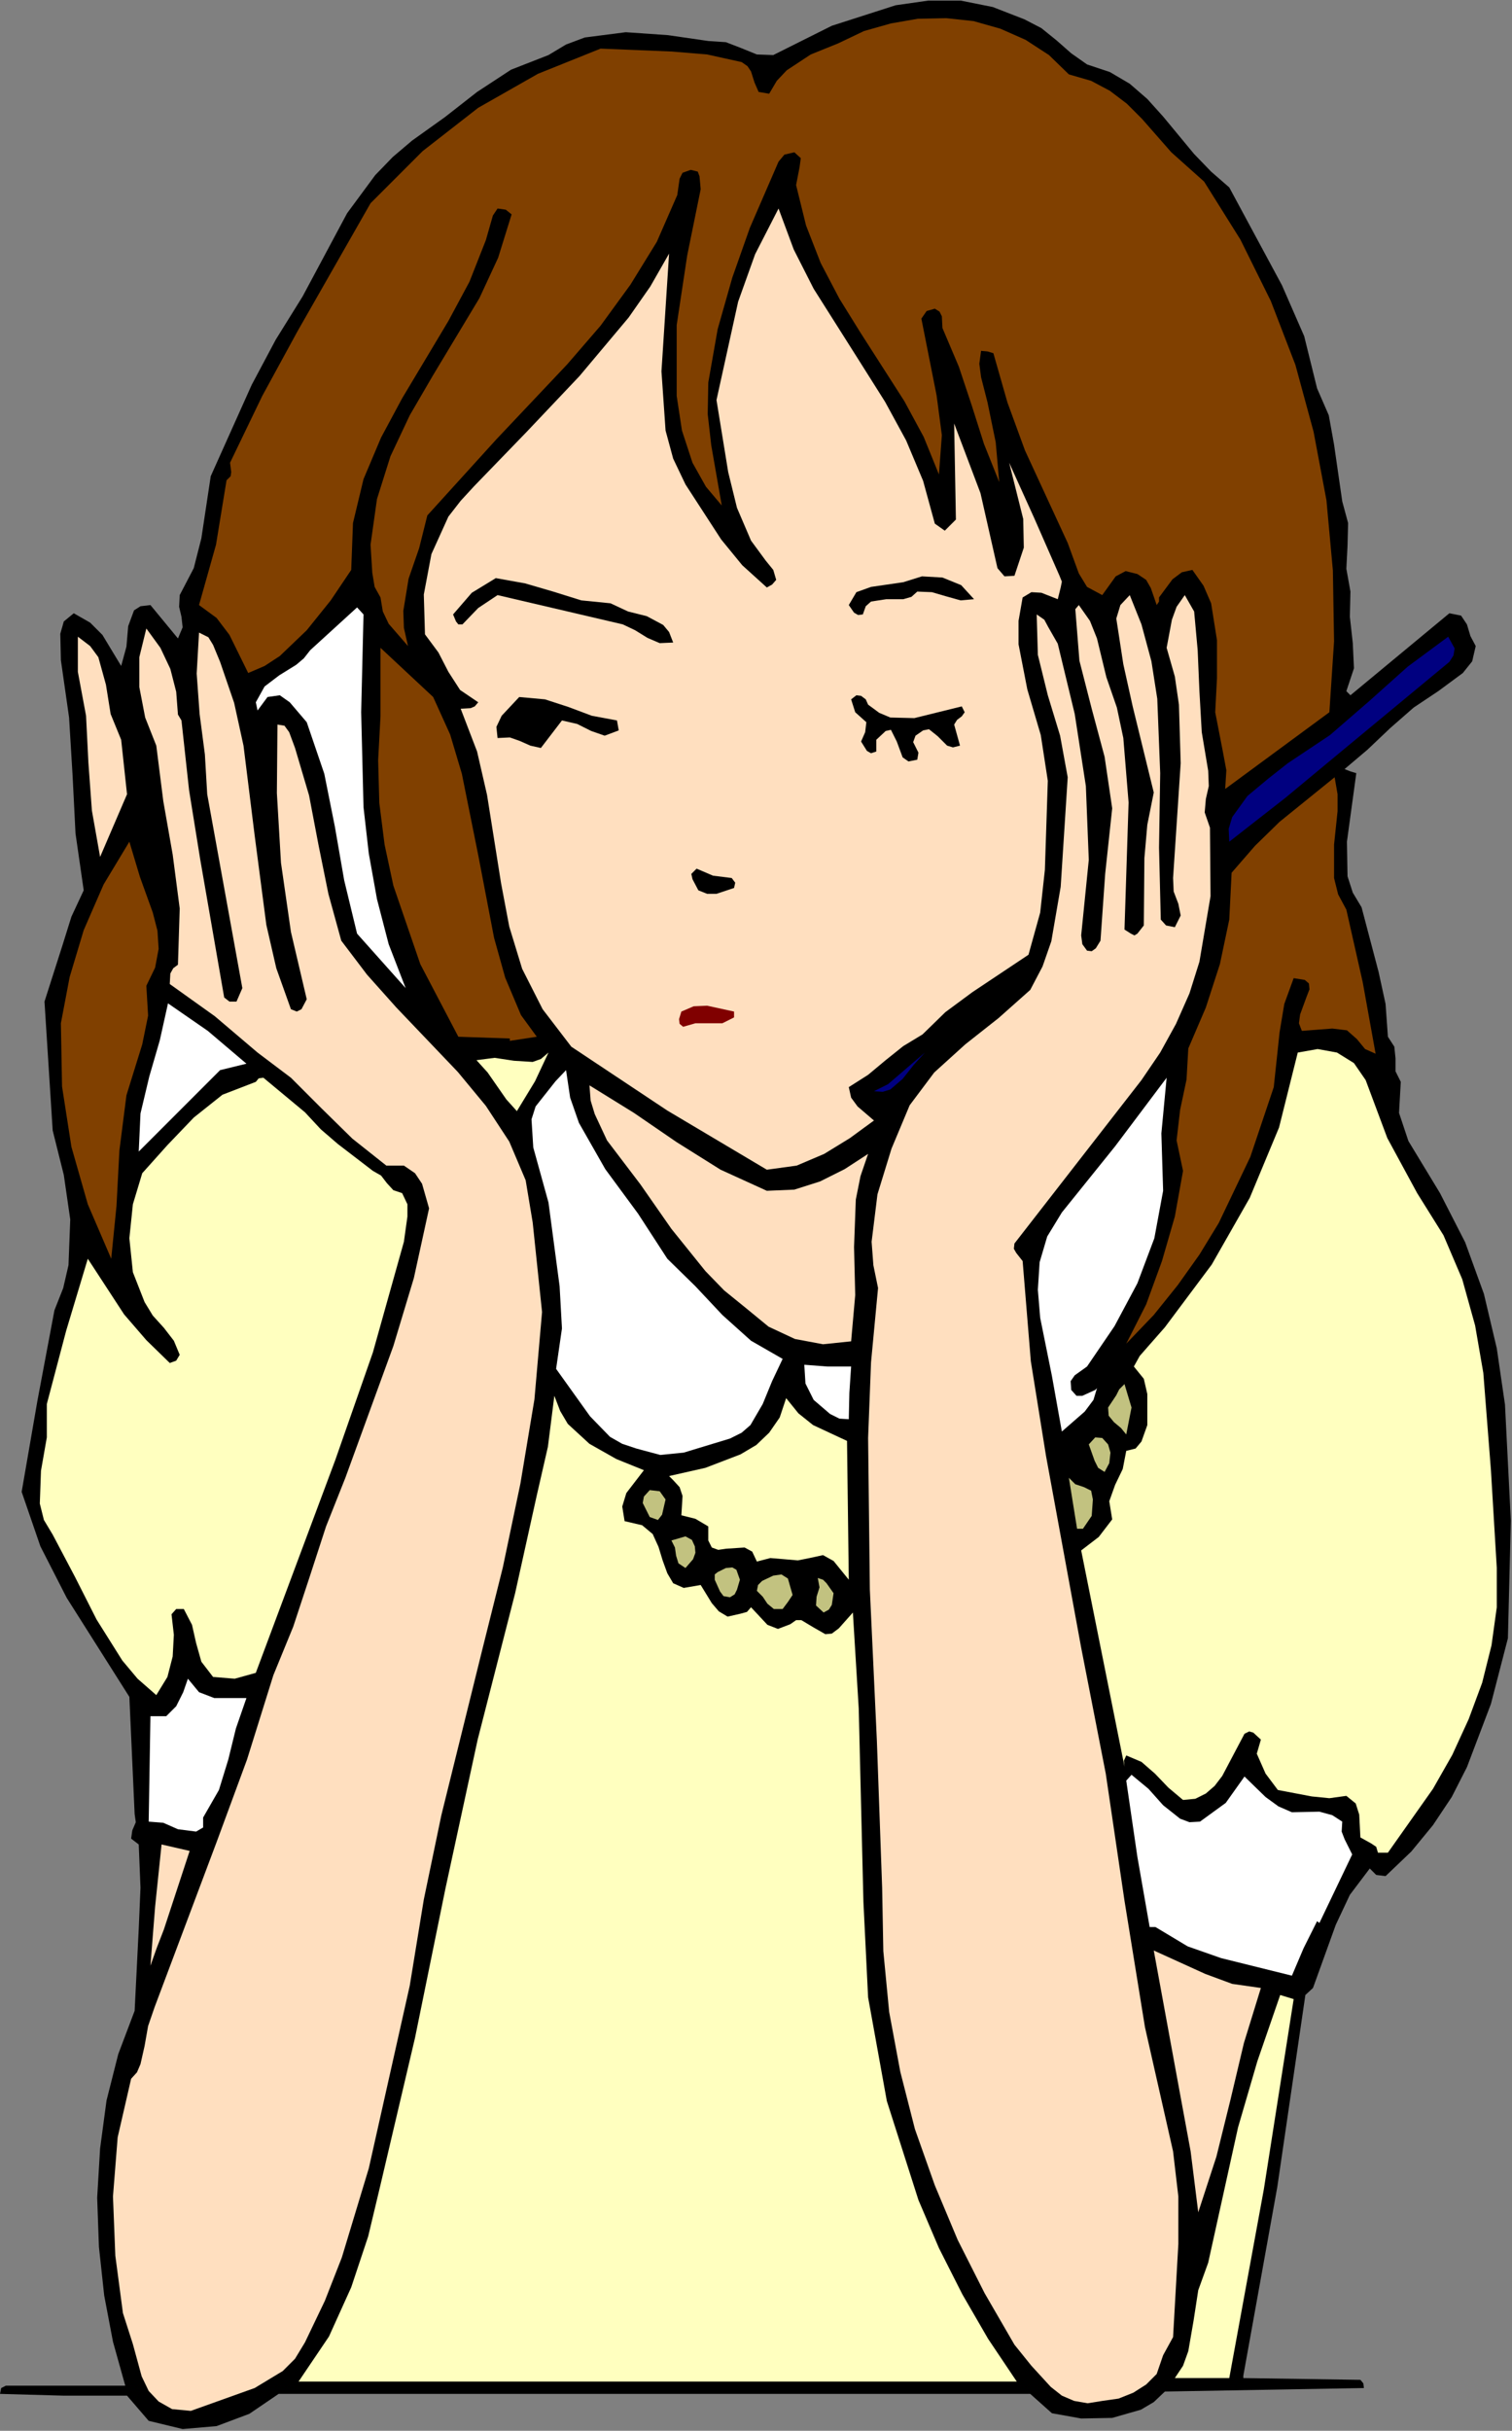 <?xml version="1.0" encoding="UTF-8" standalone="no"?>
<svg
   xmlns:dc="http://purl.org/dc/elements/1.1/"
   xmlns:cc="http://creativecommons.org/ns#"
   xmlns:rdf="http://www.w3.org/1999/02/22-rdf-syntax-ns#"
   xmlns:svg="http://www.w3.org/2000/svg"
   xmlns="http://www.w3.org/2000/svg"
   xmlns:sodipodi="http://sodipodi.sourceforge.net/DTD/sodipodi-0.dtd"
   xmlns:inkscape="http://www.inkscape.org/namespaces/inkscape"
   version="1.0"
   width="65.608mm"
   height="105.41mm"
   id="svg94"
   sodipodi:docname="JBIZ047.WMF">
  <rect width="100%" height="100%" fill="#808080" stroke="none"/>
  <sodipodi:namedview
     pagecolor="#ffffff"
     bordercolor="#666666"
     borderopacity="1"
     objecttolerance="10"
     gridtolerance="10"
     guidetolerance="10"
     inkscape:pageopacity="0"
     inkscape:pageshadow="2"
     inkscape:window-width="640"
     inkscape:window-height="480"
     id="namedview96" />
  <defs
     id="defs6">
    <clipPath
       clipPathUnits="userSpaceOnUse"
       id="clipWmfPath1">
      <path
         d="M 0,0 L 247.872,0 L 247.872,398.304 L 0,398.304 z"
         id="path2" />
    </clipPath>
    <pattern
       id="WMFhbasepattern"
       patternUnits="userSpaceOnUse"
       width="6"
       height="6"
       x="0"
       y="0" />
  </defs>
  <path
     style="fill:#000000;fill-rule:evenodd;fill-opacity:1;stroke:none;"
     clip-path="url(#clipWmfPath1)"
     d="  M 178.272,10.56   L 182.016,11.808   L 185.28,13.728   L 188.16,16.224   L 190.752,19.104   L 195.84,25.248   L 198.624,28.128   L 201.6,30.72   L 210.24,46.752   L 213.888,55.104   L 216,63.648   L 217.92,68.064   L 218.784,72.864   L 220.128,82.176   L 221.088,85.728   L 220.992,89.472   L 220.8,93.216   L 221.472,96.96   L 221.376,101.088   L 221.856,105.408   L 222.048,109.536   L 220.8,113.28   L 221.472,113.952   L 237.696,100.512   L 239.616,100.896   L 240.576,102.336   L 241.152,104.256   L 242.016,105.888   L 241.44,108.384   L 239.904,110.304   L 235.872,113.28   L 231.84,115.968   L 228,119.328   L 224.256,122.88   L 220.512,126.048   L 221.472,126.432   L 222.432,126.72   L 220.896,137.952   L 220.992,143.616   L 221.856,146.304   L 223.296,148.704   L 226.08,159.264   L 227.232,164.544   L 227.616,169.92   L 228.672,171.552   L 228.864,173.472   L 228.864,175.584   L 229.728,177.312   L 229.44,182.4   L 230.976,187.008   L 236.16,195.552   L 240.288,203.616   L 243.36,212.064   L 245.472,220.992   L 246.816,230.208   L 247.776,249.216   L 247.296,268.512   L 244.512,279.264   L 240.576,289.632   L 238.08,294.528   L 235.008,299.136   L 231.456,303.456   L 227.232,307.488   L 225.696,307.296   L 224.64,306.24   L 221.376,310.56   L 219.072,315.456   L 215.328,325.824   L 214.08,326.976   L 209.472,358.464   L 203.904,389.376   L 203.904,389.76   L 223.104,390.048   L 223.584,390.624   L 223.68,391.392   L 191.04,391.968   L 189.216,393.696   L 187.104,394.944   L 182.4,396.288   L 177.312,396.384   L 172.512,395.52   L 168.96,392.352   L 45.696,392.352   L 40.896,395.616   L 35.52,397.632   L 29.952,398.112   L 24.384,396.768   L 20.832,392.64   L 10.368,392.64   L 0,392.352   L 0.192,391.392   L 0.96,391.008   L 20.544,391.008   L 18.528,383.808   L 17.088,376.224   L 16.224,368.256   L 15.936,360.192   L 16.416,352.128   L 17.472,344.256   L 19.392,336.672   L 22.08,329.568   L 22.752,316.128   L 23.04,309.408   L 22.752,302.304   L 21.504,301.344   L 21.696,300   L 22.272,298.656   L 22.08,297.312   L 21.216,278.112   L 10.944,261.888   L 6.624,253.44   L 3.552,244.512   L 6.144,229.536   L 8.928,214.752   L 10.368,211.104   L 11.232,207.36   L 11.52,199.872   L 10.464,192.576   L 8.64,185.28   L 7.296,164.16   L 10.272,154.848   L 11.712,150.24   L 13.728,145.92   L 12.384,136.608   L 11.904,127.104   L 11.328,117.6   L 9.984,108.192   L 9.888,103.872   L 10.464,101.856   L 12.096,100.512   L 14.784,102.048   L 16.8,104.064   L 19.872,109.152   L 20.736,105.984   L 21.024,102.624   L 21.984,100.032   L 23.04,99.36   L 24.672,99.168   L 29.184,104.64   L 29.952,102.816   L 29.76,101.088   L 29.376,99.456   L 29.472,97.536   L 31.776,93.12   L 33.024,88.224   L 34.56,78.048   L 41.28,63.072   L 45.216,55.68   L 49.632,48.576   L 56.928,34.944   L 61.536,28.704   L 64.416,25.728   L 67.584,23.04   L 72.96,19.2   L 78.24,15.072   L 83.808,11.424   L 89.952,9.024   L 92.832,7.296   L 95.904,6.144   L 102.624,5.28   L 109.536,5.76   L 116.16,6.72   L 119.04,6.912   L 121.536,7.872   L 124.128,8.928   L 126.816,9.024   L 136.416,4.224   L 146.88,0.864   L 152.256,0.096   L 157.536,0.096   L 162.816,1.152   L 168,3.168   L 170.784,4.608   L 173.28,6.624   L 175.68,8.736   L 178.272,10.56  z "
     id="path8" />
  <path
     style="fill:#804000;fill-rule:evenodd;fill-opacity:1;stroke:none;"
     clip-path="url(#clipWmfPath1)"
     d="  M 175.296,12.192   L 178.944,13.248   L 182.016,14.88   L 184.8,16.992   L 187.296,19.488   L 192.096,24.96   L 197.472,29.76   L 203.424,39.264   L 208.416,49.344   L 212.448,59.808   L 215.424,70.752   L 217.536,81.984   L 218.592,93.504   L 218.784,105.12   L 218.016,116.736   L 200.928,129.312   L 201.12,126.24   L 200.544,123.168   L 199.296,116.736   L 199.584,111.168   L 199.584,104.928   L 198.624,98.88   L 197.376,96   L 195.552,93.408   L 193.824,93.792   L 192.288,94.944   L 190.08,97.92   L 190.08,98.592   L 189.696,99.168   L 188.736,96.384   L 187.968,95.04   L 186.528,94.08   L 184.608,93.6   L 182.976,94.464   L 180.768,97.536   L 178.272,96.192   L 176.928,93.984   L 175.104,88.992   L 168.096,73.824   L 165.216,65.952   L 162.912,57.888   L 161.952,57.6   L 160.896,57.504   L 160.608,59.616   L 160.896,61.824   L 161.952,65.952   L 163.296,72.48   L 163.872,79.008   L 161.376,72.768   L 159.36,66.432   L 157.248,60.096   L 154.56,53.76   L 154.464,51.84   L 154.08,51.072   L 153.312,50.592   L 151.968,50.976   L 151.104,52.224   L 153.6,64.8   L 154.464,71.328   L 153.984,77.76   L 151.488,71.616   L 148.32,65.76   L 141.12,54.528   L 137.664,48.96   L 134.592,43.104   L 132.192,36.96   L 130.56,30.336   L 131.136,27.36   L 131.328,25.92   L 130.272,24.96   L 128.64,25.344   L 127.68,26.496   L 126.432,29.376   L 122.976,37.344   L 120.096,45.504   L 117.696,53.952   L 116.16,62.688   L 116.064,67.872   L 116.64,72.96   L 118.368,82.848   L 115.776,79.776   L 113.568,75.84   L 111.84,70.56   L 110.976,64.896   L 110.976,53.28   L 112.704,41.856   L 114.912,31.008   L 114.72,28.896   L 114.432,28.128   L 113.28,27.84   L 111.936,28.32   L 111.456,29.28   L 111.072,31.968   L 107.712,39.648   L 103.392,46.656   L 98.496,53.376   L 93.024,59.712   L 81.408,72   L 70.08,84.48   L 68.736,89.856   L 67.008,94.848   L 66.144,100.128   L 66.24,102.912   L 66.912,105.888   L 63.744,102.24   L 62.784,100.224   L 62.4,97.92   L 61.44,96.192   L 61.056,93.888   L 60.768,89.28   L 61.824,81.792   L 64.032,74.784   L 67.2,68.064   L 70.944,61.632   L 78.624,48.864   L 81.696,42.24   L 83.904,35.136   L 82.944,34.368   L 81.6,34.176   L 80.832,35.328   L 80.448,36.672   L 79.68,39.36   L 76.992,46.176   L 73.536,52.608   L 65.952,65.28   L 62.496,71.712   L 59.616,78.528   L 57.888,85.728   L 57.6,93.408   L 54.24,98.4   L 50.304,103.296   L 45.888,107.52   L 43.392,109.152   L 40.704,110.304   L 37.632,104.064   L 35.52,101.28   L 32.64,99.168   L 35.424,89.28   L 37.152,78.72   L 37.824,78.048   L 37.92,77.376   L 37.728,75.84   L 43.008,64.896   L 48.768,54.336   L 60.768,33.312   L 69.312,24.768   L 78.432,17.664   L 88.224,12.096   L 98.496,7.968   L 110.208,8.448   L 115.968,8.928   L 121.632,10.176   L 122.592,10.848   L 123.168,11.712   L 123.744,13.536   L 124.416,15.072   L 126.144,15.36   L 127.392,13.248   L 129.024,11.52   L 132.96,8.928   L 137.472,7.104   L 141.696,5.088   L 146.112,3.84   L 150.528,3.072   L 155.136,2.976   L 159.648,3.456   L 164.064,4.704   L 168.192,6.528   L 172.032,9.024   L 175.296,12.192  z "
     id="path10" />
  <path
     style="fill:#ffdfbf;fill-rule:evenodd;fill-opacity:1;stroke:none;"
     clip-path="url(#clipWmfPath1)"
     d="  M 153.312,85.824   L 154.944,86.976   L 156.768,85.152   L 156.48,69.408   L 160.8,80.832   L 163.584,93.12   L 164.736,94.464   L 166.368,94.368   L 167.904,89.76   L 167.808,85.056   L 165.504,75.84   L 169.632,84.96   L 173.76,94.368   L 174.144,95.328   L 173.952,96.288   L 173.472,98.208   L 170.784,97.152   L 169.152,97.056   L 167.712,97.92   L 167.04,101.76   L 167.04,105.6   L 168.48,112.992   L 170.688,120.48   L 171.84,127.968   L 171.36,142.56   L 170.592,149.568   L 168.672,156.48   L 159.456,162.624   L 155.04,165.888   L 151.296,169.536   L 148.128,171.456   L 145.248,173.76   L 142.368,176.16   L 139.2,178.176   L 139.584,179.904   L 140.64,181.344   L 143.328,183.648   L 139.392,186.528   L 135.168,189.12   L 130.656,191.04   L 125.76,191.712   L 109.44,182.016   L 93.696,171.552   L 88.992,165.408   L 85.632,158.784   L 83.52,151.872   L 82.176,144.768   L 79.872,130.272   L 78.24,123.168   L 75.552,116.16   L 77.184,116.064   L 77.856,115.776   L 78.432,115.104   L 75.456,113.088   L 73.536,110.112   L 71.904,106.944   L 69.696,103.968   L 69.504,97.44   L 70.752,90.816   L 73.536,84.672   L 75.552,82.08   L 77.76,79.68   L 86.4,70.752   L 95.04,61.632   L 103.104,52.032   L 106.656,46.944   L 109.728,41.568   L 108.48,60.864   L 109.152,70.56   L 110.4,75.168   L 112.416,79.392   L 118.272,88.416   L 121.728,92.64   L 125.76,96.288   L 126.624,95.808   L 127.296,95.04   L 126.816,93.408   L 125.568,91.872   L 123.168,88.608   L 120.864,83.232   L 119.424,77.376   L 117.504,65.568   L 121.056,49.44   L 123.84,41.664   L 127.68,34.176   L 130.176,40.896   L 133.44,47.328   L 141.216,59.616   L 145.152,65.856   L 148.608,72.192   L 151.392,78.816   L 153.312,85.824  z "
     id="path12" />
  <path
     style="fill:#000000;fill-rule:evenodd;fill-opacity:1;stroke:none;"
     clip-path="url(#clipWmfPath1)"
     d="  M 159.744,98.208   L 157.536,98.4   L 155.136,97.728   L 152.832,97.056   L 150.432,96.96   L 149.472,97.824   L 148.128,98.208   L 145.344,98.208   L 142.848,98.592   L 141.984,99.36   L 141.504,100.704   L 140.736,100.8   L 140.064,100.416   L 139.2,99.168   L 140.448,97.056   L 142.848,96.192   L 148.128,95.424   L 151.2,94.464   L 154.56,94.656   L 157.632,95.904   L 159.744,98.208  z "
     id="path14" />
  <path
     style="fill:#000000;fill-rule:evenodd;fill-opacity:1;stroke:none;"
     clip-path="url(#clipWmfPath1)"
     d="  M 100.128,98.88   L 103.008,100.224   L 106.08,100.992   L 108.768,102.432   L 109.728,103.584   L 110.4,105.312   L 108.192,105.408   L 106.176,104.544   L 104.16,103.296   L 102.144,102.336   L 81.6,97.536   L 78.432,99.648   L 75.84,102.336   L 75.168,102.336   L 74.784,101.856   L 74.304,100.704   L 77.376,97.152   L 81.312,94.752   L 86.112,95.616   L 90.72,96.96   L 95.328,98.4   L 100.128,98.88  z "
     id="path16" />
  <path
     style="fill:#ffdfbf;fill-rule:evenodd;fill-opacity:1;stroke:none;"
     clip-path="url(#clipWmfPath1)"
     d="  M 187.2,102.336   L 188.832,108.384   L 189.792,114.528   L 190.272,126.72   L 190.08,138.912   L 190.368,150.72   L 191.232,151.68   L 192.672,151.968   L 193.632,150.048   L 193.248,148.128   L 192.48,146.112   L 192.384,143.904   L 193.632,125.088   L 193.344,115.488   L 192.672,110.88   L 191.328,106.176   L 192.192,101.568   L 192.96,99.456   L 194.304,97.536   L 195.84,100.224   L 196.416,106.56   L 196.704,113.28   L 197.088,120   L 198.144,126.336   L 198.24,128.832   L 197.76,130.944   L 197.568,133.152   L 198.432,135.648   L 198.528,146.88   L 196.704,157.632   L 195.072,162.816   L 192.864,167.808   L 190.272,172.512   L 187.2,177.024   L 166.368,203.808   L 166.272,204.672   L 166.656,205.344   L 167.712,206.688   L 169.056,223.104   L 171.552,238.656   L 177.312,270.048   L 181.344,290.688   L 184.416,311.52   L 187.776,332.256   L 192.384,352.608   L 193.248,360   L 193.248,367.776   L 192.384,383.04   L 190.752,386.016   L 189.696,389.088   L 187.968,390.816   L 185.856,392.16   L 183.456,393.12   L 180.768,393.504   L 178.368,393.888   L 176.16,393.504   L 174.144,392.64   L 172.32,391.2   L 169.152,387.744   L 166.368,384.288   L 161.472,375.84   L 157.056,367.104   L 153.312,358.176   L 150.048,348.96   L 147.648,339.552   L 145.824,329.76   L 144.864,319.776   L 144.672,309.408   L 143.808,285.312   L 142.656,260.544   L 142.368,235.68   L 142.848,223.296   L 144,211.104   L 143.232,207.36   L 142.944,203.52   L 143.904,195.744   L 146.208,188.256   L 149.184,181.152   L 153.216,175.776   L 158.304,171.168   L 163.776,166.848   L 168.96,162.24   L 170.976,158.4   L 172.416,154.272   L 173.952,145.344   L 175.104,127.392   L 173.856,120.576   L 171.84,113.952   L 170.208,107.328   L 170.016,100.704   L 171.264,101.568   L 171.936,102.816   L 173.472,105.504   L 176.256,117.024   L 178.08,128.832   L 178.56,140.928   L 177.312,153.312   L 177.504,154.752   L 178.272,155.808   L 179.04,155.904   L 179.712,155.424   L 180.48,154.176   L 181.248,143.232   L 182.4,132.48   L 181.152,124.032   L 179.04,116.16   L 177.024,108.288   L 176.352,99.84   L 176.928,99.168   L 178.752,101.76   L 179.904,104.64   L 181.44,110.976   L 183.168,115.968   L 184.224,120.96   L 185.088,131.52   L 184.416,152.352   L 185.472,153.024   L 186.048,153.312   L 186.528,153.024   L 187.584,151.68   L 187.68,140.64   L 188.16,135.168   L 189.216,129.888   L 185.76,115.776   L 184.224,108.864   L 183.072,101.376   L 183.744,99.168   L 185.28,97.536   L 187.2,102.336  z "
     id="path18" />
  <path
     style="fill:#ffffff;fill-rule:evenodd;fill-opacity:1;stroke:none;"
     clip-path="url(#clipWmfPath1)"
     d="  M 59.616,100.704   L 59.232,116.736   L 59.616,132.288   L 60.48,139.872   L 61.824,147.36   L 63.744,154.752   L 66.528,161.952   L 58.56,153.024   L 56.448,144.288   L 54.912,135.456   L 53.184,126.816   L 50.304,118.368   L 47.52,115.104   L 45.888,113.952   L 43.872,114.24   L 42.24,116.448   L 41.952,115.104   L 43.392,112.512   L 45.792,110.688   L 48.576,108.96   L 49.824,107.904   L 50.88,106.56   L 58.56,99.552   L 59.616,100.704  z "
     id="path20" />
  <path
     style="fill:#ffdfbf;fill-rule:evenodd;fill-opacity:1;stroke:none;"
     clip-path="url(#clipWmfPath1)"
     d="  M 29.184,117.12   L 29.76,118.08   L 31.008,129.504   L 32.832,140.832   L 36.768,163.488   L 37.632,164.16   L 38.784,164.16   L 39.744,161.952   L 33.984,130.176   L 33.6,123.648   L 32.736,117.024   L 32.256,110.4   L 32.64,103.68   L 34.176,104.448   L 34.944,105.696   L 36.096,108.48   L 38.4,115.2   L 39.936,122.208   L 41.76,136.896   L 43.68,151.584   L 45.312,158.688   L 47.712,165.408   L 48.672,165.792   L 49.44,165.408   L 50.304,163.776   L 47.712,152.736   L 46.08,141.408   L 45.408,129.984   L 45.504,118.752   L 46.656,118.944   L 47.424,120   L 48.384,122.592   L 50.688,130.368   L 52.224,138.432   L 53.856,146.496   L 55.968,154.176   L 60.192,159.744   L 64.992,165.12   L 75.072,175.68   L 79.68,181.248   L 83.52,187.104   L 86.208,193.44   L 87.36,200.352   L 88.896,215.04   L 87.648,229.344   L 85.344,243.168   L 82.464,256.896   L 79.104,270.336   L 72.384,297.504   L 69.504,311.328   L 67.2,325.44   L 60.48,355.392   L 56.064,369.984   L 53.28,377.088   L 50.016,383.904   L 48.384,386.592   L 46.368,388.608   L 41.76,391.392   L 31.296,395.136   L 28.224,394.848   L 26.016,393.6   L 24.384,391.872   L 23.232,389.472   L 21.792,384.192   L 20.16,379.104   L 18.912,369.696   L 18.528,360   L 19.296,350.304   L 21.504,340.704   L 22.464,339.648   L 23.04,338.304   L 23.712,335.328   L 24.288,332.064   L 25.344,328.992   L 35.52,301.92   L 40.512,288.384   L 44.832,274.56   L 48.096,266.592   L 50.784,258.432   L 53.472,250.176   L 56.64,242.208   L 64.512,220.608   L 67.872,209.472   L 70.368,198.048   L 69.216,194.016   L 68.064,192.288   L 66.24,191.04   L 63.36,191.04   L 57.792,186.624   L 52.704,181.632   L 47.712,176.64   L 42.24,172.512   L 35.232,166.56   L 27.84,161.28   L 27.936,159.552   L 28.416,158.688   L 29.184,158.112   L 29.472,148.896   L 28.32,140.064   L 26.784,131.328   L 25.632,122.208   L 23.808,117.6   L 22.848,112.608   L 22.848,107.712   L 24,103.008   L 26.304,106.176   L 27.936,109.632   L 28.896,113.376   L 29.184,117.12  z "
     id="path22" />
  <path
     style="fill:#ffdfbf;fill-rule:evenodd;fill-opacity:1;stroke:none;"
     clip-path="url(#clipWmfPath1)"
     d="  M 19.872,121.248   L 20.832,130.176   L 16.416,140.448   L 15.072,132.864   L 14.496,124.992   L 14.112,117.312   L 12.768,110.112   L 12.768,104.352   L 14.784,105.888   L 16.128,107.712   L 17.376,112.224   L 18.144,117.024   L 19.872,121.248  z "
     id="path24" />
  <path
     style="fill:#000080;fill-rule:evenodd;fill-opacity:1;stroke:none;"
     clip-path="url(#clipWmfPath1)"
     d="  M 237.696,108.48   L 219.84,123.264   L 210.816,130.752   L 201.6,137.952   L 201.504,135.84   L 202.08,133.92   L 204.576,130.464   L 208.032,127.584   L 211.2,125.088   L 218.112,120.48   L 224.544,114.912   L 230.88,109.248   L 237.504,104.352   L 238.56,106.272   L 238.368,107.424   L 237.696,108.48  z "
     id="path26" />
  <path
     style="fill:#804000;fill-rule:evenodd;fill-opacity:1;stroke:none;"
     clip-path="url(#clipWmfPath1)"
     d="  M 71.04,114.24   L 73.824,120.384   L 75.744,126.816   L 78.432,140.16   L 81.024,153.696   L 82.848,160.224   L 85.44,166.368   L 88.032,169.92   L 83.616,170.592   L 83.616,170.208   L 75.168,169.92   L 68.928,158.016   L 64.512,145.152   L 63.072,138.432   L 62.208,131.616   L 62.016,124.608   L 62.4,117.408   L 62.4,106.176   L 71.04,114.24  z "
     id="path28" />
  <path
     style="fill:#000000;fill-rule:evenodd;fill-opacity:1;stroke:none;"
     clip-path="url(#clipWmfPath1)"
     d="  M 142.368,115.488   L 144.192,116.832   L 146.016,117.6   L 149.952,117.696   L 157.728,115.776   L 158.208,116.736   L 157.728,117.408   L 156.96,117.984   L 156.48,118.752   L 157.44,122.208   L 156.288,122.496   L 155.328,122.208   L 153.792,120.672   L 152.352,119.52   L 151.392,119.712   L 150.144,120.576   L 149.76,121.632   L 150.144,122.4   L 150.624,123.36   L 150.432,124.512   L 148.992,124.8   L 148.032,124.128   L 147.072,121.536   L 146.112,119.616   L 145.248,119.808   L 143.712,121.248   L 143.712,123.168   L 142.848,123.456   L 142.176,123.072   L 141.216,121.536   L 141.888,120   L 142.08,118.368   L 140.256,116.736   L 139.584,114.624   L 140.448,113.952   L 141.216,114.048   L 141.984,114.624   L 142.368,115.488  z "
     id="path30" />
  <path
     style="fill:#000000;fill-rule:evenodd;fill-opacity:1;stroke:none;"
     clip-path="url(#clipWmfPath1)"
     d="  M 101.184,118.08   L 101.472,119.712   L 99.168,120.576   L 96.96,119.808   L 94.656,118.656   L 92.16,118.08   L 88.704,122.592   L 86.976,122.208   L 85.248,121.44   L 83.616,120.864   L 81.6,120.96   L 81.408,119.136   L 82.272,117.312   L 85.152,114.24   L 89.376,114.624   L 93.216,115.872   L 97.056,117.312   L 101.184,118.08  z "
     id="path32" />
  <path
     style="fill:#000000;fill-rule:evenodd;fill-opacity:1;stroke:none;"
     clip-path="url(#clipWmfPath1)"
     d="  M 88.032,117.12   L 88.32,118.464   L 87.36,119.712   L 86.304,119.232   L 85.44,118.368   L 85.536,117.312   L 86.4,116.736   L 88.032,117.12  z "
     id="path34" />
  <path
     style="fill:#804000;fill-rule:evenodd;fill-opacity:1;stroke:none;"
     clip-path="url(#clipWmfPath1)"
     d="  M 220.8,149.088   L 223.488,160.992   L 225.6,172.704   L 223.872,171.936   L 222.528,170.304   L 220.896,168.864   L 218.496,168.576   L 216,168.768   L 213.504,168.96   L 213.024,167.712   L 213.216,166.272   L 214.272,163.392   L 214.752,162.144   L 214.656,161.184   L 213.984,160.608   L 212.16,160.32   L 210.624,164.544   L 209.856,169.152   L 208.896,178.176   L 205.056,189.6   L 199.872,200.448   L 196.704,205.632   L 193.152,210.624   L 189.216,215.52   L 184.704,220.224   L 187.968,213.792   L 190.56,206.688   L 192.672,199.392   L 194.016,191.904   L 192.96,186.912   L 193.536,181.92   L 194.592,176.928   L 194.88,171.84   L 197.76,165.12   L 200.064,158.016   L 201.6,150.72   L 201.984,143.04   L 205.824,138.624   L 209.856,134.688   L 218.88,127.392   L 219.36,130.176   L 219.36,132.96   L 218.784,138.432   L 218.784,143.904   L 219.456,146.592   L 220.8,149.088  z "
     id="path36" />
  <path
     style="fill:#804000;fill-rule:evenodd;fill-opacity:1;stroke:none;"
     clip-path="url(#clipWmfPath1)"
     d="  M 24,161.568   L 24.288,166.464   L 23.328,171.168   L 20.736,179.52   L 19.584,188.544   L 19.104,197.664   L 18.24,206.304   L 14.4,197.376   L 11.712,187.968   L 10.176,178.08   L 9.984,167.712   L 11.424,160.128   L 13.728,152.448   L 16.992,144.96   L 21.216,137.952   L 22.944,143.712   L 25.056,149.568   L 25.824,152.544   L 26.016,155.52   L 25.44,158.592   L 24,161.568  z "
     id="path38" />
  <path
     style="fill:#000000;fill-rule:evenodd;fill-opacity:1;stroke:none;"
     clip-path="url(#clipWmfPath1)"
     d="  M 120,143.904   L 120.576,144.672   L 120.384,145.536   L 117.504,146.496   L 115.968,146.496   L 114.528,145.92   L 113.568,144.096   L 113.376,143.232   L 114.24,142.368   L 116.928,143.52   L 120,143.904  z "
     id="path40" />
  <path
     style="fill:#ffffff;fill-rule:evenodd;fill-opacity:1;stroke:none;"
     clip-path="url(#clipWmfPath1)"
     d="  M 40.416,174.336   L 36.096,175.392   L 22.752,188.736   L 23.04,182.496   L 24.48,176.448   L 26.208,170.496   L 27.552,164.448   L 34.08,168.96   L 40.416,174.336  z "
     id="path42" />
  <path
     style="fill:#800000;fill-rule:evenodd;fill-opacity:1;stroke:none;"
     clip-path="url(#clipWmfPath1)"
     d="  M 120.384,166.752   L 118.464,167.712   L 116.256,167.712   L 114.048,167.712   L 112.032,168.288   L 111.456,167.808   L 111.36,167.04   L 111.744,165.792   L 113.76,164.928   L 115.968,164.832   L 120.384,165.792   L 120.384,166.752  z "
     id="path44" />
  <path
     style="fill:#ffffff;fill-rule:evenodd;fill-opacity:1;stroke:none;"
     clip-path="url(#clipWmfPath1)"
     d="  M 159.744,166.08   L 153.6,170.88   L 159.744,166.08  z "
     id="path46" />
  <path
     style="fill:#ffffbf;fill-rule:evenodd;fill-opacity:1;stroke:none;"
     clip-path="url(#clipWmfPath1)"
     d="  M 223.968,177.024   L 227.52,186.528   L 232.416,195.552   L 236.736,202.464   L 239.808,209.664   L 241.92,217.248   L 243.264,225.024   L 244.512,240.96   L 245.472,256.992   L 245.472,263.424   L 244.608,269.664   L 243.072,275.808   L 240.864,281.76   L 238.176,287.616   L 235.008,293.184   L 227.616,303.648   L 225.984,303.648   L 225.696,302.688   L 224.832,302.112   L 223.104,301.152   L 222.912,297.408   L 222.336,295.584   L 220.8,294.336   L 218.016,294.72   L 215.136,294.432   L 209.568,293.376   L 207.552,290.688   L 206.112,287.424   L 206.784,285.12   L 205.536,283.968   L 204.864,283.776   L 204.096,284.16   L 200.448,291.072   L 199.2,292.704   L 197.76,293.952   L 196.032,294.816   L 194.016,295.008   L 191.616,292.992   L 189.408,290.688   L 187.2,288.768   L 184.704,287.712   L 184.32,288.576   L 184.416,289.536   L 177.312,254.112   L 180.192,251.904   L 182.4,249.024   L 181.92,246.048   L 182.88,243.36   L 184.128,240.768   L 184.704,237.792   L 186.24,237.408   L 187.2,236.256   L 188.16,233.568   L 188.16,228.48   L 187.584,225.984   L 185.952,223.968   L 186.912,222.24   L 188.256,220.704   L 191.04,217.536   L 198.72,207.264   L 204.96,196.32   L 209.76,184.8   L 212.832,172.512   L 216.096,171.936   L 219.264,172.512   L 222.048,174.24   L 223.968,177.024  z "
     id="path48" />
  <path
     style="fill:#ffffbf;fill-rule:evenodd;fill-opacity:1;stroke:none;"
     clip-path="url(#clipWmfPath1)"
     d="  M 84.768,182.112   L 83.04,180.192   L 81.504,177.984   L 79.968,175.776   L 78.144,173.76   L 81.12,173.376   L 84.288,173.856   L 87.36,174.048   L 88.704,173.568   L 89.952,172.512   L 87.744,177.216   L 84.768,182.112  z "
     id="path50" />
  <path
     style="fill:#000080;fill-rule:evenodd;fill-opacity:1;stroke:none;"
     clip-path="url(#clipWmfPath1)"
     d="  M 143.328,178.848   L 145.632,177.696   L 147.648,175.968   L 151.68,172.512   L 149.856,174.528   L 148.032,176.832   L 146.016,178.56   L 144.768,178.944   L 143.328,178.848  z "
     id="path52" />
  <path
     style="fill:#ffffff;fill-rule:evenodd;fill-opacity:1;stroke:none;"
     clip-path="url(#clipWmfPath1)"
     d="  M 92.832,175.392   L 93.504,179.904   L 94.944,184.032   L 99.264,191.616   L 104.64,198.912   L 109.44,206.304   L 114.048,210.816   L 118.464,215.52   L 123.168,219.744   L 128.352,222.72   L 126.624,226.368   L 125.088,230.112   L 123.072,233.568   L 121.632,234.816   L 119.712,235.776   L 112.128,238.08   L 108.288,238.464   L 104.352,237.408   L 102.048,236.64   L 100.032,235.488   L 96.768,232.128   L 91.2,224.352   L 92.16,217.728   L 91.776,210.816   L 89.952,197.088   L 87.456,188.064   L 87.168,183.456   L 87.84,181.344   L 89.28,179.52   L 91.104,177.216   L 92.832,175.392  z "
     id="path54" />
  <path
     style="fill:#ffffbf;fill-rule:evenodd;fill-opacity:1;stroke:none;"
     clip-path="url(#clipWmfPath1)"
     d="  M 50.016,182.304   L 52.608,185.088   L 55.392,187.488   L 61.152,191.904   L 62.496,192.672   L 63.456,193.92   L 64.512,195.072   L 65.952,195.552   L 66.816,197.376   L 66.816,199.392   L 66.24,203.52   L 61.152,221.664   L 55.008,239.232   L 41.952,274.176   L 38.496,275.136   L 34.944,274.848   L 33.024,272.352   L 32.16,269.28   L 31.488,266.304   L 30.144,263.712   L 28.896,263.712   L 28.128,264.576   L 28.512,267.936   L 28.32,271.488   L 27.456,274.848   L 25.632,277.824   L 22.56,275.136   L 20.064,272.16   L 15.84,265.44   L 12.288,258.432   L 8.64,251.52   L 7.2,249.12   L 6.528,246.432   L 6.72,241.056   L 7.68,235.584   L 7.68,230.112   L 10.848,218.112   L 14.4,206.304   L 20.352,215.424   L 24,219.648   L 27.84,223.392   L 28.896,223.008   L 29.472,222.048   L 28.512,219.744   L 26.88,217.632   L 25.056,215.616   L 23.712,213.408   L 21.792,208.512   L 21.216,202.944   L 21.792,197.376   L 23.328,192.288   L 27.456,187.68   L 31.776,183.168   L 36.48,179.424   L 41.952,177.312   L 42.432,176.736   L 43.2,176.64   L 50.016,182.304  z "
     id="path56" />
  <path
     style="fill:#ffffff;fill-rule:evenodd;fill-opacity:1;stroke:none;"
     clip-path="url(#clipWmfPath1)"
     d="  M 190.752,195.168   L 189.312,202.944   L 186.528,210.336   L 182.784,217.344   L 178.272,223.968   L 176.256,225.408   L 175.584,226.368   L 175.68,227.808   L 176.544,228.768   L 177.504,228.768   L 179.616,227.808   L 179.904,227.52   L 179.328,229.44   L 177.888,231.36   L 174.144,234.624   L 172.512,225.504   L 170.592,216   L 170.208,211.392   L 170.496,206.88   L 171.744,202.656   L 174.144,198.72   L 182.88,187.872   L 191.328,176.64   L 190.464,185.76   L 190.752,195.168  z "
     id="path58" />
  <path
     style="fill:#ffdfbf;fill-rule:evenodd;fill-opacity:1;stroke:none;"
     clip-path="url(#clipWmfPath1)"
     d="  M 125.76,195.168   L 130.272,194.976   L 134.496,193.632   L 138.528,191.616   L 142.368,189.12   L 141.12,192.768   L 140.352,196.608   L 140.064,204.384   L 140.256,212.256   L 139.584,219.84   L 134.976,220.32   L 130.368,219.456   L 126.048,217.44   L 122.304,214.368   L 118.752,211.488   L 115.68,208.32   L 110.112,201.408   L 105.024,194.112   L 99.552,186.912   L 97.536,182.592   L 96.864,180.384   L 96.672,177.888   L 103.968,182.4   L 110.976,187.2   L 118.176,191.712   L 125.76,195.168  z "
     id="path60" />
  <path
     style="fill:#ffffff;fill-rule:evenodd;fill-opacity:1;stroke:none;"
     clip-path="url(#clipWmfPath1)"
     d="  M 139.584,223.968   L 139.296,228.288   L 139.2,232.608   L 137.664,232.512   L 136.128,231.744   L 133.44,229.44   L 132.096,226.752   L 131.904,223.68   L 135.648,223.968   L 139.584,223.968  z "
     id="path62" />
  <path
     style="fill:#c2c280;fill-rule:evenodd;fill-opacity:1;stroke:none;"
     clip-path="url(#clipWmfPath1)"
     d="  M 185.568,230.688   L 184.704,235.104   L 183.84,234.048   L 182.688,233.088   L 181.824,232.032   L 181.728,230.688   L 183.072,228.672   L 183.552,227.712   L 184.416,226.848   L 185.568,230.688  z "
     id="path64" />
  <path
     style="fill:#ffffbf;fill-rule:evenodd;fill-opacity:1;stroke:none;"
     clip-path="url(#clipWmfPath1)"
     d="  M 105.6,240.96   L 102.72,244.704   L 102.048,246.912   L 102.432,249.312   L 105.312,249.984   L 107.04,251.424   L 108,253.536   L 108.672,255.744   L 109.44,257.856   L 110.4,259.488   L 112.128,260.256   L 114.912,259.776   L 116.736,262.752   L 117.888,264.096   L 119.328,264.96   L 121.44,264.48   L 122.496,264.192   L 123.168,263.424   L 125.856,266.304   L 127.584,266.976   L 129.6,266.208   L 130.56,265.536   L 131.424,265.536   L 133.344,266.688   L 135.36,267.84   L 136.416,267.744   L 137.568,266.88   L 139.872,264.288   L 140.832,280.032   L 141.216,295.872   L 141.6,311.712   L 142.368,327.36   L 145.44,344.352   L 150.624,360.576   L 153.984,368.448   L 157.824,376.032   L 162.048,383.328   L 166.752,390.336   L 48.96,390.336   L 53.952,382.944   L 57.6,374.88   L 60.384,366.528   L 62.4,358.08   L 68.064,333.984   L 73.056,309.504   L 78.336,285.12   L 84.48,261.12   L 88.032,245.088   L 89.856,237.12   L 90.912,228.768   L 91.872,231.264   L 93.12,233.376   L 96.672,236.64   L 101.088,239.136   L 105.6,240.96  z "
     id="path66" />
  <path
     style="fill:#ffffbf;fill-rule:evenodd;fill-opacity:1;stroke:none;"
     clip-path="url(#clipWmfPath1)"
     d="  M 138.912,236.16   L 139.2,258.912   L 136.704,255.84   L 134.976,254.88   L 132.768,255.36   L 130.848,255.744   L 128.64,255.552   L 126.336,255.36   L 124.128,255.936   L 123.36,254.304   L 122.112,253.632   L 119.136,253.824   L 117.792,254.016   L 116.736,253.632   L 116.16,252.48   L 116.16,250.176   L 114.048,248.928   L 111.744,248.352   L 111.936,245.184   L 111.456,243.744   L 110.4,242.592   L 109.728,241.92   L 115.68,240.576   L 121.44,238.368   L 124.032,236.832   L 126.144,234.816   L 127.872,232.32   L 128.928,229.152   L 130.944,231.648   L 133.344,233.568   L 138.912,236.16  z "
     id="path68" />
  <path
     style="fill:#c2c280;fill-rule:evenodd;fill-opacity:1;stroke:none;"
     clip-path="url(#clipWmfPath1)"
     d="  M 182.112,238.08   L 181.92,239.808   L 181.152,241.248   L 180.096,240.576   L 179.52,239.424   L 178.56,236.736   L 179.616,235.584   L 180.768,235.68   L 181.728,236.736   L 182.112,238.08  z "
     id="path70" />
  <path
     style="fill:#c2c280;fill-rule:evenodd;fill-opacity:1;stroke:none;"
     clip-path="url(#clipWmfPath1)"
     d="  M 179.232,245.76   L 179.04,248.448   L 177.6,250.56   L 176.64,250.56   L 175.296,242.208   L 176.352,243.264   L 177.792,243.744   L 178.944,244.32   L 179.232,245.76  z "
     id="path72" />
  <path
     style="fill:#c2c280;fill-rule:evenodd;fill-opacity:1;stroke:none;"
     clip-path="url(#clipWmfPath1)"
     d="  M 109.152,245.76   L 108.576,248.256   L 107.904,249.12   L 106.56,248.64   L 105.408,246.336   L 105.6,245.28   L 106.56,244.224   L 108.192,244.416   L 109.152,245.76  z "
     id="path74" />
  <path
     style="fill:#c2c280;fill-rule:evenodd;fill-opacity:1;stroke:none;"
     clip-path="url(#clipWmfPath1)"
     d="  M 113.952,253.44   L 114.048,254.496   L 113.664,255.552   L 112.416,256.992   L 111.264,256.224   L 110.88,254.976   L 110.688,253.632   L 110.112,252.48   L 112.416,251.808   L 113.472,252.384   L 113.952,253.44  z "
     id="path76" />
  <path
     style="fill:#c2c280;fill-rule:evenodd;fill-opacity:1;stroke:none;"
     clip-path="url(#clipWmfPath1)"
     d="  M 121.344,258.912   L 120.864,260.544   L 120.48,261.312   L 119.712,261.792   L 118.656,261.6   L 118.08,260.832   L 117.216,258.912   L 117.216,258.048   L 117.696,257.664   L 119.04,256.992   L 120.096,256.896   L 120.768,257.28   L 121.344,258.912  z "
     id="path78" />
  <path
     style="fill:#c2c280;fill-rule:evenodd;fill-opacity:1;stroke:none;"
     clip-path="url(#clipWmfPath1)"
     d="  M 129.984,261.408   L 129.216,262.56   L 128.352,263.712   L 126.912,263.712   L 125.856,262.848   L 125.088,261.696   L 124.128,260.736   L 124.32,259.776   L 124.992,259.104   L 126.816,258.24   L 128.16,258.048   L 129.216,258.72   L 129.984,261.408  z "
     id="path80" />
  <path
     style="fill:#c2c280;fill-rule:evenodd;fill-opacity:1;stroke:none;"
     clip-path="url(#clipWmfPath1)"
     d="  M 136.704,261.12   L 136.416,263.04   L 135.936,263.808   L 135.072,264.288   L 133.824,263.136   L 133.92,261.696   L 134.4,260.16   L 134.112,258.624   L 134.976,258.912   L 135.552,259.488   L 136.704,261.12  z "
     id="path82" />
  <path
     style="fill:#ffffff;fill-rule:evenodd;fill-opacity:1;stroke:none;"
     clip-path="url(#clipWmfPath1)"
     d="  M 40.416,278.304   L 38.688,283.296   L 37.44,288.384   L 35.904,293.376   L 33.312,297.888   L 33.312,299.52   L 32.16,300.192   L 29.184,299.808   L 26.784,298.752   L 24.384,298.56   L 24.672,281.28   L 27.264,281.28   L 28.896,279.648   L 30.048,277.344   L 30.816,275.136   L 32.64,277.344   L 35.136,278.304   L 40.416,278.304  z "
     id="path84" />
  <path
     style="fill:#ffffff;fill-rule:evenodd;fill-opacity:1;stroke:none;"
     clip-path="url(#clipWmfPath1)"
     d="  M 196.8,298.56   L 201.024,295.488   L 204.096,291.168   L 207.552,294.528   L 209.664,296.064   L 211.872,297.024   L 216.384,296.928   L 218.496,297.504   L 220.128,298.56   L 220.032,300.192   L 220.512,301.44   L 221.76,303.936   L 216.384,315.168   L 216,314.88   L 213.792,319.296   L 211.872,323.808   L 200.256,320.928   L 194.784,319.008   L 189.504,315.84   L 188.544,315.84   L 186.528,304.32   L 184.704,291.84   L 185.568,290.88   L 188.352,293.184   L 190.752,295.872   L 193.536,298.08   L 195.072,298.656   L 196.8,298.56  z "
     id="path86" />
  <path
     style="fill:#ffdfbf;fill-rule:evenodd;fill-opacity:1;stroke:none;"
     clip-path="url(#clipWmfPath1)"
     d="  M 31.104,303.36   L 26.88,316.224   L 25.728,319.2   L 24.672,322.176   L 25.44,312.48   L 26.496,302.304   L 31.104,303.36  z "
     id="path88" />
  <path
     style="fill:#ffdfbf;fill-rule:evenodd;fill-opacity:1;stroke:none;"
     clip-path="url(#clipWmfPath1)"
     d="  M 206.784,325.824   L 204,334.848   L 201.792,344.16   L 199.488,353.472   L 196.512,362.592   L 195.264,352.608   L 193.248,341.664   L 189.216,319.68   L 197.664,323.52   L 202.08,325.152   L 206.784,325.824  z "
     id="path90" />
  <path
     style="fill:#ffffbf;fill-rule:evenodd;fill-opacity:1;stroke:none;"
     clip-path="url(#clipWmfPath1)"
     d="  M 212.16,327.648   L 207.264,358.848   L 201.6,389.76   L 192.672,389.76   L 194.016,387.744   L 194.88,385.344   L 195.744,380.352   L 196.512,375.36   L 198.144,370.848   L 203.04,348.672   L 206.208,337.824   L 209.952,326.976   L 212.16,327.648  z "
     id="path92" />
</svg>
